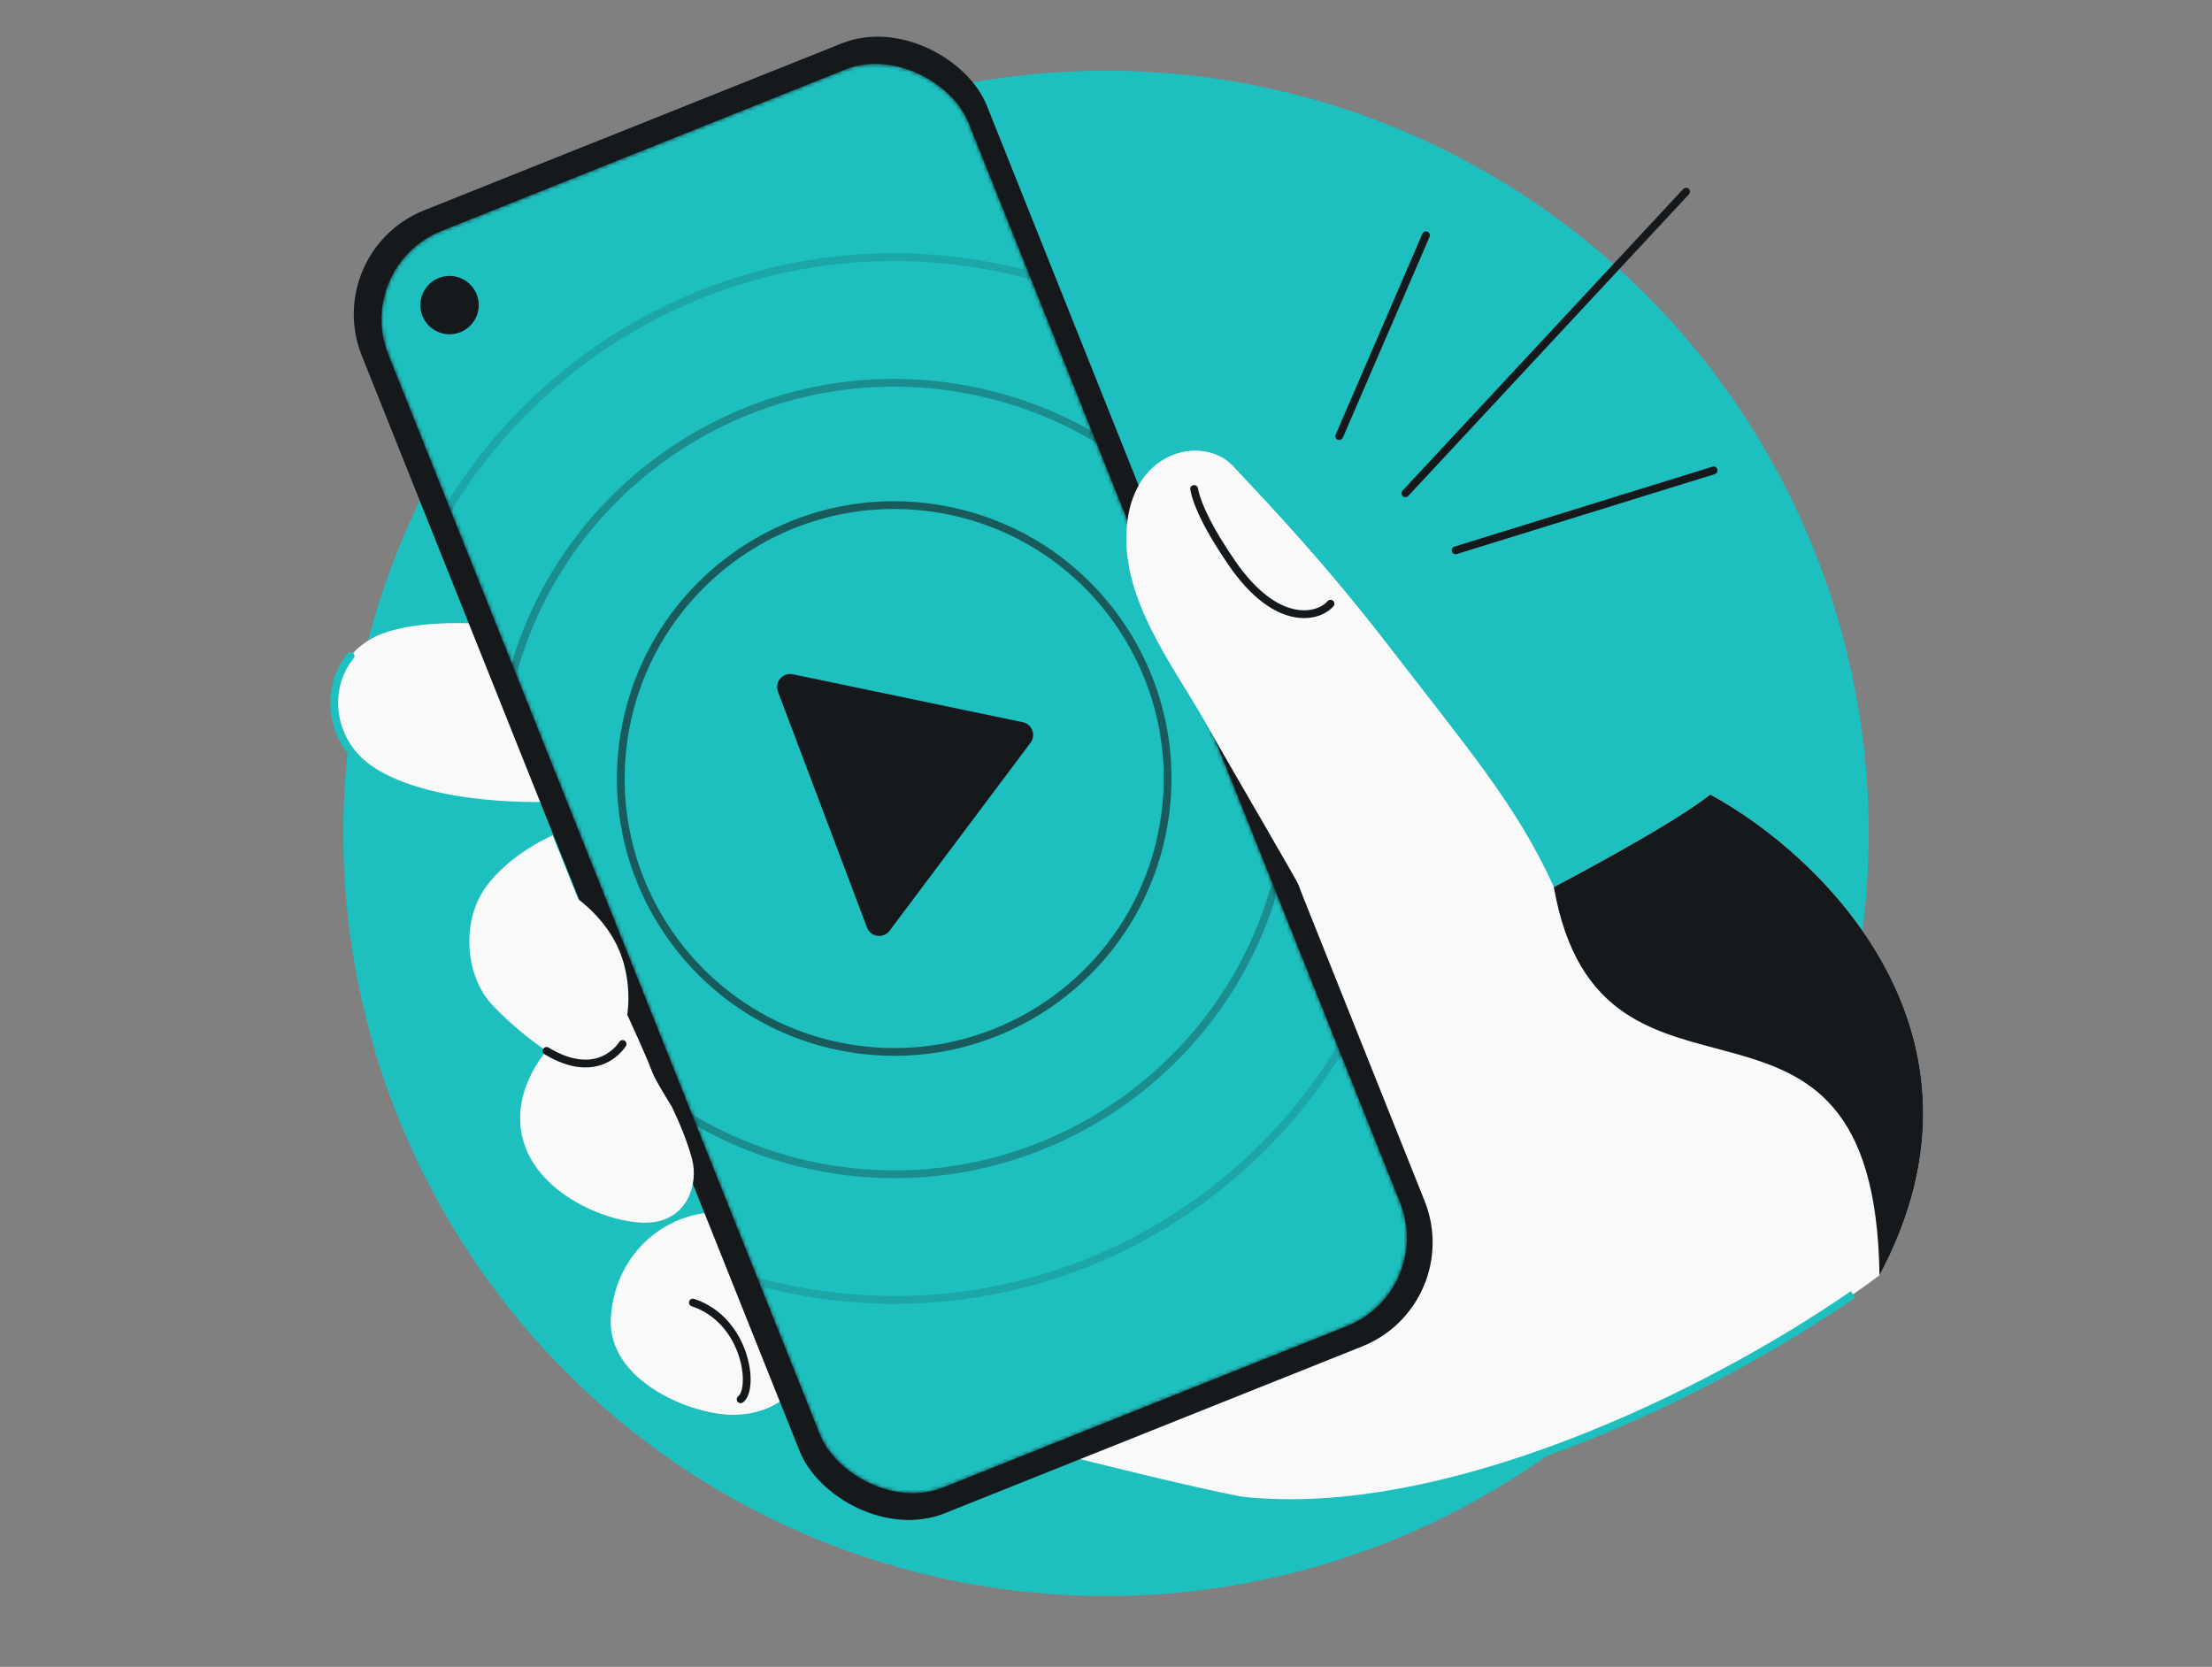 <svg width="568" height="428" viewBox="0 0 568 428" fill="none" xmlns="http://www.w3.org/2000/svg">
<rect x="0" y="0" width="568" height="428" fill="#808080" stroke="none"/>
<g clip-path="url(#clip0_4753_20650)">
<circle cx="284" cy="214" r="195.841" fill="#1EBFBF"/>
<path d="M185.754 311.241C169.814 310.787 157.593 323.065 156.844 338.606C156.095 354.147 176.255 362.793 187.216 363.259C198.178 363.725 207.606 357.087 206.977 346.33C206.348 335.573 189.869 321.178 189.869 321.178L185.759 311.241L185.754 311.241Z" fill="#F9F9F9"/>
<path d="M141.612 206.865C141.612 206.865 111.351 208.383 95.287 197.775C82.316 189.212 82.689 170.108 96.368 163.484C105.279 159.169 120.744 160.065 120.744 160.065C120.744 160.065 127.662 176.297 128.598 178.759C129.101 180.083 130.161 179.429 130.161 179.429L141.613 206.86L141.612 206.865Z" fill="#F9F9F9"/>
<path d="M141.613 206.86L141.612 206.865C141.612 206.865 111.351 208.383 95.287 197.775C84.781 190.839 83.029 176.988 90.012 168.454" stroke="#1EBFBF" stroke-width="2" stroke-linecap="round"/>
<path d="M177.92 334.464C191.652 339.017 193.826 356.554 190.183 359.304" stroke="#16191C" stroke-width="2" stroke-miterlimit="10" stroke-linecap="round"/>
<path d="M238.994 365.683C238.994 365.683 238.997 365.684 239.003 365.685C240.156 365.199 322.426 330.527 340.252 323.372C358.205 316.166 361.142 303.252 357.312 291.868C353.482 280.485 329.462 226.067 329.462 226.067C329.462 226.067 331.225 223.15 328.805 217.84C327.18 214.278 317.55 199.774 309.406 185.304C301.263 170.834 287.223 153.283 289.447 134.164C291.67 115.044 309.367 111.977 316.556 119.655C326.775 130.575 339.787 144.141 357.196 166.684C375.93 190.947 389.779 207.13 398.995 227.783C398.995 227.783 429.099 212.081 439.156 204.02C467.479 219.315 515.823 265.42 482.618 327.481C447.567 353.59 374.298 391.603 318.479 385.264C289.525 379.435 239.75 365.889 239.003 365.685C238.995 365.689 238.991 365.69 238.991 365.69L238.994 365.683Z" fill="#F9F9F9"/>
<path d="M238.991 365.69L238.995 365.683C238.995 365.683 289.305 379.391 318.48 385.264C370.914 391.218 438.746 358.037 475.833 332.349" stroke="#1EBFBF" stroke-width="2"/>
<path d="M482.616 327.48C515.822 265.419 467.477 219.314 439.154 204.019C429.097 212.08 398.993 227.782 398.993 227.782C411.147 296.505 481.443 239.376 482.616 327.48Z" fill="#16191C"/>
<rect x="82.241" y="64.654" width="172.87" height="360.289" rx="28.725" transform="rotate(-21.785 82.241 64.654)" fill="#16191C"/>
<mask id="mask0_4753_20650" style="mask-type:alpha" maskUnits="userSpaceOnUse" x="97" y="16" width="265" height="368">
<rect x="90.636" y="68.36" width="160.461" height="347.452" rx="24.437" transform="rotate(-21.785 90.636 68.36)" fill="#4580FF"/>
</mask>
<g mask="url(#mask0_4753_20650)">
<rect x="90.636" y="68.36" width="160.461" height="347.452" rx="24.437" transform="rotate(-21.785 90.636 68.36)" fill="#1EBFBF"/>
<path opacity="0.6" d="M217.776 269.096C179.562 262.56 153.883 226.283 160.419 188.069C166.956 149.855 203.233 124.176 241.446 130.712C279.66 137.249 305.34 173.526 298.803 211.74C292.267 249.953 255.99 275.633 217.776 269.096Z" stroke="#16191C" stroke-width="2"/>
<path opacity="0.3" d="M212.482 300.055C157.17 290.593 120.001 238.085 129.462 182.773C138.923 127.461 191.432 90.292 246.743 99.753C302.055 109.214 339.225 161.723 329.764 217.034C320.303 272.346 267.794 309.516 212.482 300.055Z" stroke="#16191C" stroke-width="2"/>
<path opacity="0.15" d="M207.043 331.848C134.173 319.383 85.204 250.206 97.668 177.335C110.133 104.465 179.31 55.496 252.181 67.96C325.051 80.425 374.02 149.602 361.556 222.473C349.091 295.343 279.914 344.312 207.043 331.848Z" stroke="#16191C" stroke-width="2"/>
<path d="M262.625 185.443C265.023 185.942 266.088 188.765 264.619 190.724L228.433 238.987C226.85 241.099 223.559 240.631 222.627 238.162L199.76 177.588C198.828 175.119 200.989 172.593 203.573 173.132L262.625 185.443Z" fill="#16191C"/>
<circle cx="7.488" cy="7.488" r="7.488" transform="matrix(-0.998 0.07 0.07 0.998 122.382 70.344)" fill="#16191C"/>
</g>
<path d="M328.809 217.831C333.718 229.59 336.788 241.542 336.788 241.542" stroke="#16191C" stroke-width="2" stroke-miterlimit="10" stroke-linecap="round"/>
<path d="M140.34 269.849C140.34 269.849 130.14 281.022 134.757 294.148C139.606 307.93 158.444 314.859 167.471 313.86C176.498 312.861 179.382 304.081 177.718 297.671C176.054 291.261 172.403 283.973 172.403 283.973C172.403 283.973 168.079 277.193 167.227 274.663C166.375 272.133 161.069 260.548 161.069 260.548C161.069 260.548 162.48 252.613 159.12 244.309C155.761 236.006 148.491 230.924 148.491 230.924L141.903 214.49C141.903 214.49 130.524 219.375 124.477 228.168C118.43 236.962 119.521 250.669 126.336 257.952C133.151 265.234 140.337 269.851 140.337 269.851L140.34 269.849Z" fill="#F9F9F9"/>
<path d="M140.34 269.848C153.949 278.078 159.869 268.061 159.869 268.061" stroke="#16191C" stroke-width="2" stroke-miterlimit="10" stroke-linecap="round"/>
<path d="M357.196 166.684C375.93 190.947 388.727 206.857 397.942 227.51L335.129 230.3C333.504 226.738 317.55 199.774 309.406 185.304C301.263 170.834 287.223 153.283 289.447 134.164C291.67 115.044 309.367 111.977 316.556 119.655C326.775 130.575 339.788 144.141 357.196 166.684Z" fill="#F9F9F9"/>
<path d="M306.629 125.554C307.485 129.981 310.622 136.235 316.243 144.446C327.917 161.493 338.738 158.499 341.654 155.007" stroke="#16191C" stroke-width="2" stroke-miterlimit="10" stroke-linecap="round"/>
<path d="M432.957 49.21L360.89 126.654M343.892 112L366.165 60.421M440.017 120.792L373.784 141.307" stroke="#16191C" stroke-width="2" stroke-linecap="round"/>
</g>
<defs>
<clipPath id="clip0_4753_20650">
<rect width="568" height="428" rx="48" fill="white"/>
</clipPath>
</defs>
</svg>
